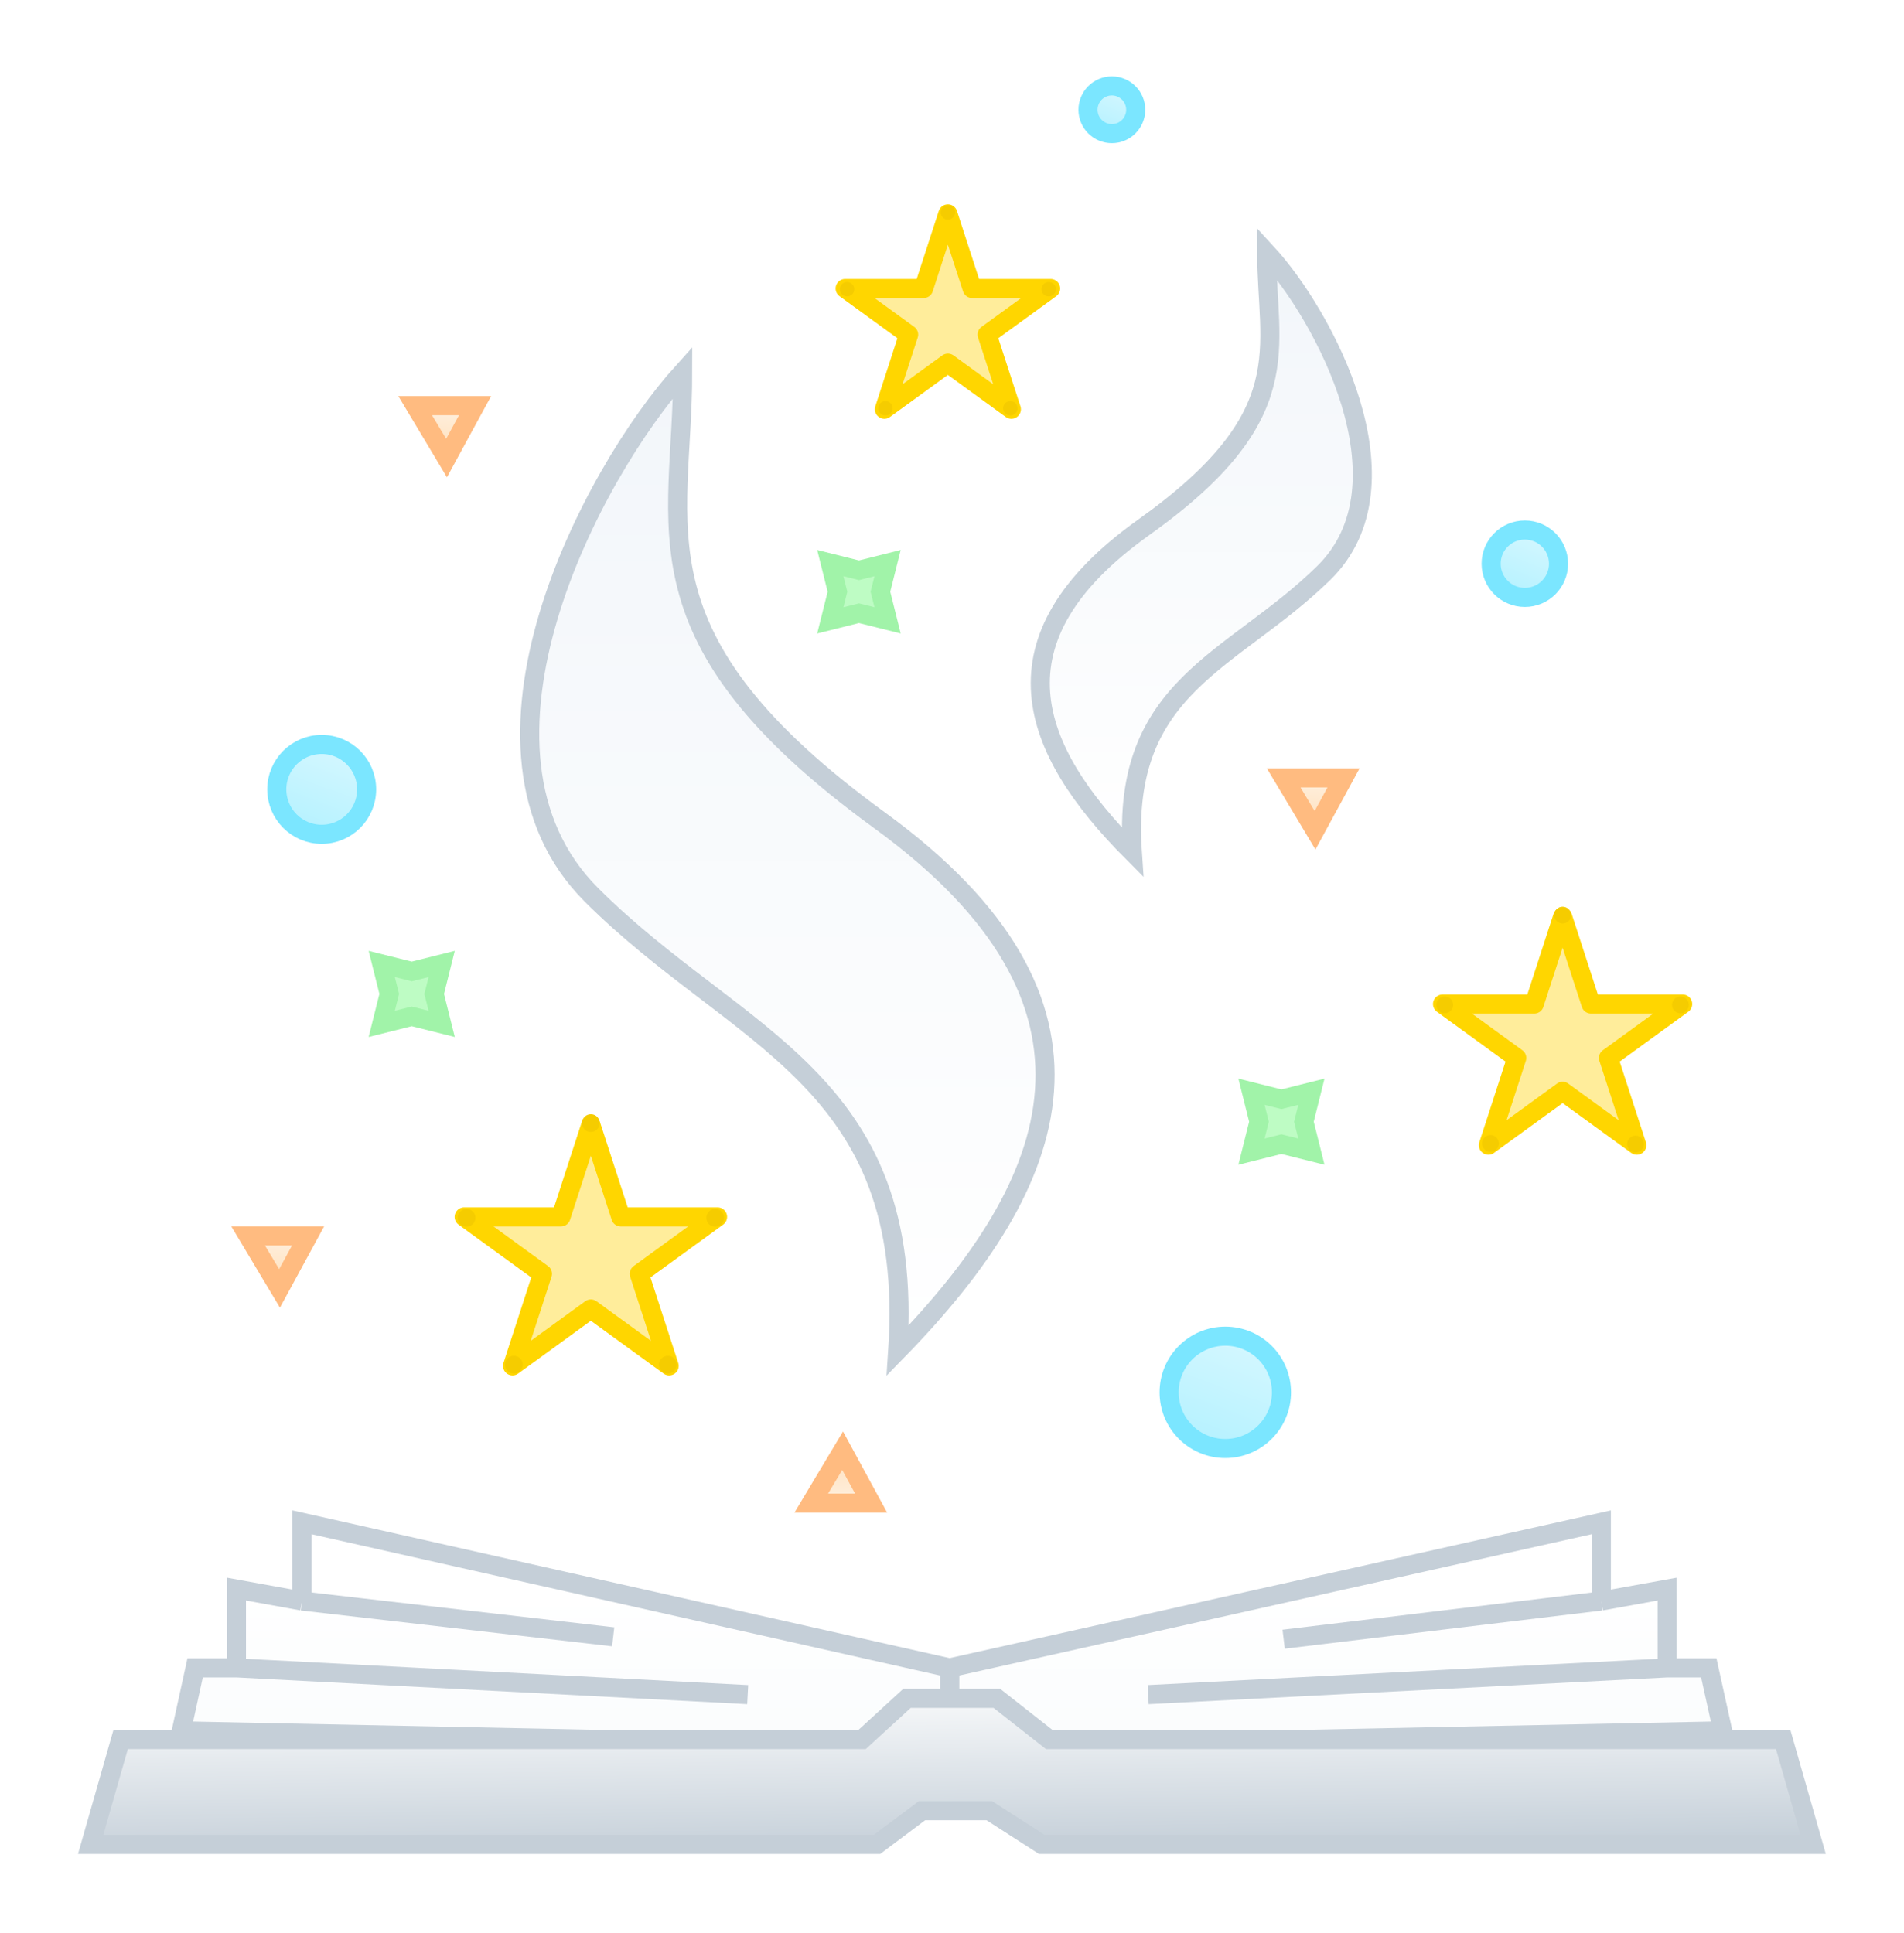 <svg width="399" height="405" viewBox="0 0 399 405" fill="none" xmlns="http://www.w3.org/2000/svg">
  <g filter="url(#filter0_d)">
    <path d="M335.574 311L199 341.509V358L361 354.702L358.094 341.509H349.377V332.439V325L335.574 327.491V311Z" fill="url(#paint0_linear)" />
    <path d="M335.574 327.491V311L199 341.509V358L361 354.702L358.094 341.509H349.377M335.574 327.491L269 335.5M335.574 327.491L349.377 325V332.439V341.509M349.377 341.509L240.608 347.113" stroke="#C5CFD8" stroke-width="4" />
    <path d="M63.269 311L199 341.509V358L38 354.702L40.888 341.509H49.552V332.439V325L63.269 327.491V311Z" fill="url(#paint1_linear)" />
    <path d="M63.269 327.491V311L199 341.509V358L38 354.702L40.888 341.509H49.552M63.269 327.491L128.5 335M63.269 327.491L49.552 325V332.439V341.509M49.552 341.509L156.688 347.113" stroke="#C5CFD8" stroke-width="4" />
    <path d="M183.788 378.5H19L25.278 356.528H180.649L190.066 347.896H208.899L219.885 356.528H373.687L379.965 378.5H218.315L207.329 371.438H193.205L183.788 378.5Z" fill="url(#paint2_linear)" stroke="#C5CFD8" stroke-width="4" />
    <path d="M123.964 179.542C93.408 149.027 123.964 91.126 143.062 70C143.062 102.863 131.604 125.553 184.313 163.893C237.022 202.233 222.508 239.79 188.132 275C191.952 217.882 154.519 210.057 123.964 179.542Z" fill="url(#paint3_linear)" stroke="#C5CFD8" stroke-width="4" />
    <path d="M277.385 112.089C296.478 93.4 277.385 57.939 265.452 45C265.452 65.127 272.611 79.024 239.676 102.505C206.74 125.986 215.809 148.988 237.289 170.553C234.902 135.571 258.292 130.778 277.385 112.089Z" fill="url(#paint4_linear)" stroke="#C5CFD8" stroke-width="4" />
    <path d="M327.458 184.117L333.398 202.399H352.621L337.069 213.697L343.01 231.979L327.458 220.681L311.906 231.979L317.847 213.697L302.295 202.399H321.518L327.458 184.117Z" fill="#FFED9B" stroke="#FFD600" stroke-width="4" stroke-linecap="round" stroke-linejoin="round" />
    <circle cx="342.744" cy="231.74" r="1.764" fill="#F5CC00" />
    <circle cx="352.151" cy="202.579" r="1.764" fill="#F5CC00" />
    <circle cx="302.764" cy="202.579" r="1.764" fill="#F5CC00" />
    <circle cx="312.334" cy="231.618" r="1.764" fill="#F5CC00" />
    <circle cx="327.458" cy="183.764" r="1.764" fill="#F5CC00" />
    <path d="M123.819 227.715L130.087 247.006H150.37L133.96 258.928L140.228 278.219L123.819 266.296L107.409 278.219L113.677 258.928L97.268 247.006H117.551L123.819 227.715Z" fill="#FFED9B" stroke="#FFD600" stroke-width="4" stroke-linecap="round" stroke-linejoin="round" />
    <circle cx="139.953" cy="277.967" r="1.861" fill="#F5CC00" />
    <circle cx="149.872" cy="247.196" r="1.861" fill="#F5CC00" />
    <circle cx="97.762" cy="247.196" r="1.861" fill="#F5CC00" />
    <circle cx="107.682" cy="277.967" r="1.861" fill="#F5CC00" />
    <circle cx="123.82" cy="227.344" r="1.861" fill="#F5CC00" />
    <path d="M198.636 36.81L203.718 52.452L220.164 52.452L206.859 62.118L211.941 77.759L198.636 68.093L185.331 77.759L190.413 62.118L177.108 52.452L193.554 52.452L198.636 36.81Z" fill="#FFED9B" stroke="#FFD600" stroke-width="4" stroke-linecap="round" stroke-linejoin="round" />
    <circle cx="211.717" cy="77.555" r="1.509" fill="#F5CC00" />
    <circle cx="219.764" cy="52.606" r="1.509" fill="#F5CC00" />
    <circle cx="177.509" cy="52.606" r="1.509" fill="#F5CC00" />
    <circle cx="185.558" cy="77.555" r="1.509" fill="#F5CC00" />
    <circle cx="198.641" cy="36.509" r="1.509" fill="#F5CC00" />
    <path d="M182.555 306.986H170L176.577 296L182.555 306.986Z" fill="url(#paint5_linear)" stroke="#FFBB80" stroke-width="4" />
    <path d="M64.555 251H52L58.577 261.986L64.555 251Z" fill="url(#paint6_linear)" stroke="#FFBB80" stroke-width="4" />
    <path d="M281.555 155H269L275.577 165.986L281.555 155Z" fill="url(#paint7_linear)" stroke="#FFBB80" stroke-width="4" />
    <path d="M99.555 77H87L93.577 87.986L99.555 77Z" fill="url(#paint8_linear)" stroke="#FFBB80" stroke-width="4" />
    <path d="M262.259 220.774L268.536 222.344L274.814 220.774L273.245 227.052L274.814 233.329L268.536 231.76L262.259 233.329L263.828 227.052L262.259 220.774Z" fill="#BEFCC4" stroke="#A1F3A9" stroke-width="4" stroke-linecap="square" />
    <path d="M80 194L86.278 195.569L92.555 194L90.986 200.278L92.555 206.555L86.278 204.986L80 206.555L81.569 200.278L80 194Z" fill="#BEFCC4" stroke="#A1F3A9" stroke-width="4" stroke-linecap="square" />
    <path d="M174 110L180 111.5L186 110L184.5 116L186 122L180 120.5L174 122L175.5 116L174 110Z" fill="#BEFCC4" stroke="#A1F3A9" stroke-width="4" stroke-linecap="square" />
    <circle cx="256.771" cy="283.771" r="11.771" fill="url(#paint9_linear)" stroke="#7BE6FF" stroke-width="4" />
    <circle cx="319.543" cy="110.13" r="7.062" fill="url(#paint10_linear)" stroke="#7BE6FF" stroke-width="4" />
    <circle cx="233" cy="15" r="5" fill="url(#paint11_linear)" stroke="#7BE6FF" stroke-width="4" />
    <circle cx="67.416" cy="157.416" r="9.416" fill="url(#paint12_linear)" stroke="#7BE6FF" stroke-width="4" />
  </g>
  <defs>
    <filter id="filter0_d" x="0.349" y="0" width="398.268" height="404.5" filterUnits="userSpaceOnUse" color-interpolation-filters="sRGB">
      <feFlood flood-opacity="0" result="BackgroundImageFix" />
      <feColorMatrix in="SourceAlpha" type="matrix" values="0 0 0 0 0 0 0 0 0 0 0 0 0 0 0 0 0 0 127 0" result="hardAlpha" />
      <feOffset dy="8" />
      <feGaussianBlur stdDeviation="8" />
      <feColorMatrix type="matrix" values="0 0 0 0 0 0 0 0 0 0 0 0 0 0 0 0 0 0 0.04 0" />
      <feBlend mode="normal" in2="BackgroundImageFix" result="effect1_dropShadow" />
      <feBlend mode="normal" in="SourceGraphic" in2="effect1_dropShadow" result="shape" />
    </filter>
    <linearGradient id="paint0_linear" x1="280" y1="311" x2="280" y2="358" gradientUnits="userSpaceOnUse">
      <stop offset="0.312" stop-color="white" />
      <stop offset="1" stop-color="#FAFCFD" />
    </linearGradient>
    <linearGradient id="paint1_linear" x1="118.5" y1="311" x2="118.5" y2="358" gradientUnits="userSpaceOnUse">
      <stop offset="0.312" stop-color="white" />
      <stop offset="1" stop-color="#FAFCFD" />
    </linearGradient>
    <linearGradient id="paint2_linear" x1="199" y1="342" x2="199.482" y2="378.5" gradientUnits="userSpaceOnUse">
      <stop stop-color="white" />
      <stop offset="1" stop-color="#C7D1DA" />
    </linearGradient>
    <linearGradient id="paint3_linear" x1="165.001" y1="70" x2="165.001" y2="275" gradientUnits="userSpaceOnUse">
      <stop stop-color="#F2F6FA" />
      <stop offset="1" stop-color="white" />
    </linearGradient>
    <linearGradient id="paint4_linear" x1="251.743" y1="45" x2="251.743" y2="170.553" gradientUnits="userSpaceOnUse">
      <stop stop-color="#F2F6FA" />
      <stop offset="1" stop-color="white" />
    </linearGradient>
    <linearGradient id="paint5_linear" x1="176.278" y1="296" x2="177.463" y2="316.376" gradientUnits="userSpaceOnUse">
      <stop stop-color="#FFDFBA" />
      <stop offset="1" stop-color="white" />
    </linearGradient>
    <linearGradient id="paint6_linear" x1="58.278" y1="261.986" x2="59.463" y2="241.61" gradientUnits="userSpaceOnUse">
      <stop stop-color="#FFDFBA" />
      <stop offset="1" stop-color="white" />
    </linearGradient>
    <linearGradient id="paint7_linear" x1="275.278" y1="165.986" x2="276.463" y2="145.61" gradientUnits="userSpaceOnUse">
      <stop stop-color="#FFDFBA" />
      <stop offset="1" stop-color="white" />
    </linearGradient>
    <linearGradient id="paint8_linear" x1="93.278" y1="87.986" x2="94.463" y2="67.609" gradientUnits="userSpaceOnUse">
      <stop stop-color="#FFDFBA" />
      <stop offset="1" stop-color="white" />
    </linearGradient>
    <linearGradient id="paint9_linear" x1="244.328" y1="313.227" x2="273.331" y2="236.316" gradientUnits="userSpaceOnUse">
      <stop offset="0.071" stop-color="#A2EEFF" />
      <stop offset="0.927" stop-color="white" />
    </linearGradient>
    <linearGradient id="paint10_linear" x1="312.077" y1="127.804" x2="329.479" y2="81.658" gradientUnits="userSpaceOnUse">
      <stop offset="0.071" stop-color="#A2EEFF" />
      <stop offset="0.927" stop-color="white" />
    </linearGradient>
    <linearGradient id="paint11_linear" x1="227.714" y1="27.513" x2="240.035" y2="-5.158" gradientUnits="userSpaceOnUse">
      <stop offset="0.071" stop-color="#A2EEFF" />
      <stop offset="0.927" stop-color="white" />
    </linearGradient>
    <linearGradient id="paint12_linear" x1="57.462" y1="180.982" x2="80.665" y2="119.453" gradientUnits="userSpaceOnUse">
      <stop offset="0.071" stop-color="#A2EEFF" />
      <stop offset="0.927" stop-color="white" />
    </linearGradient>
  </defs>
</svg>